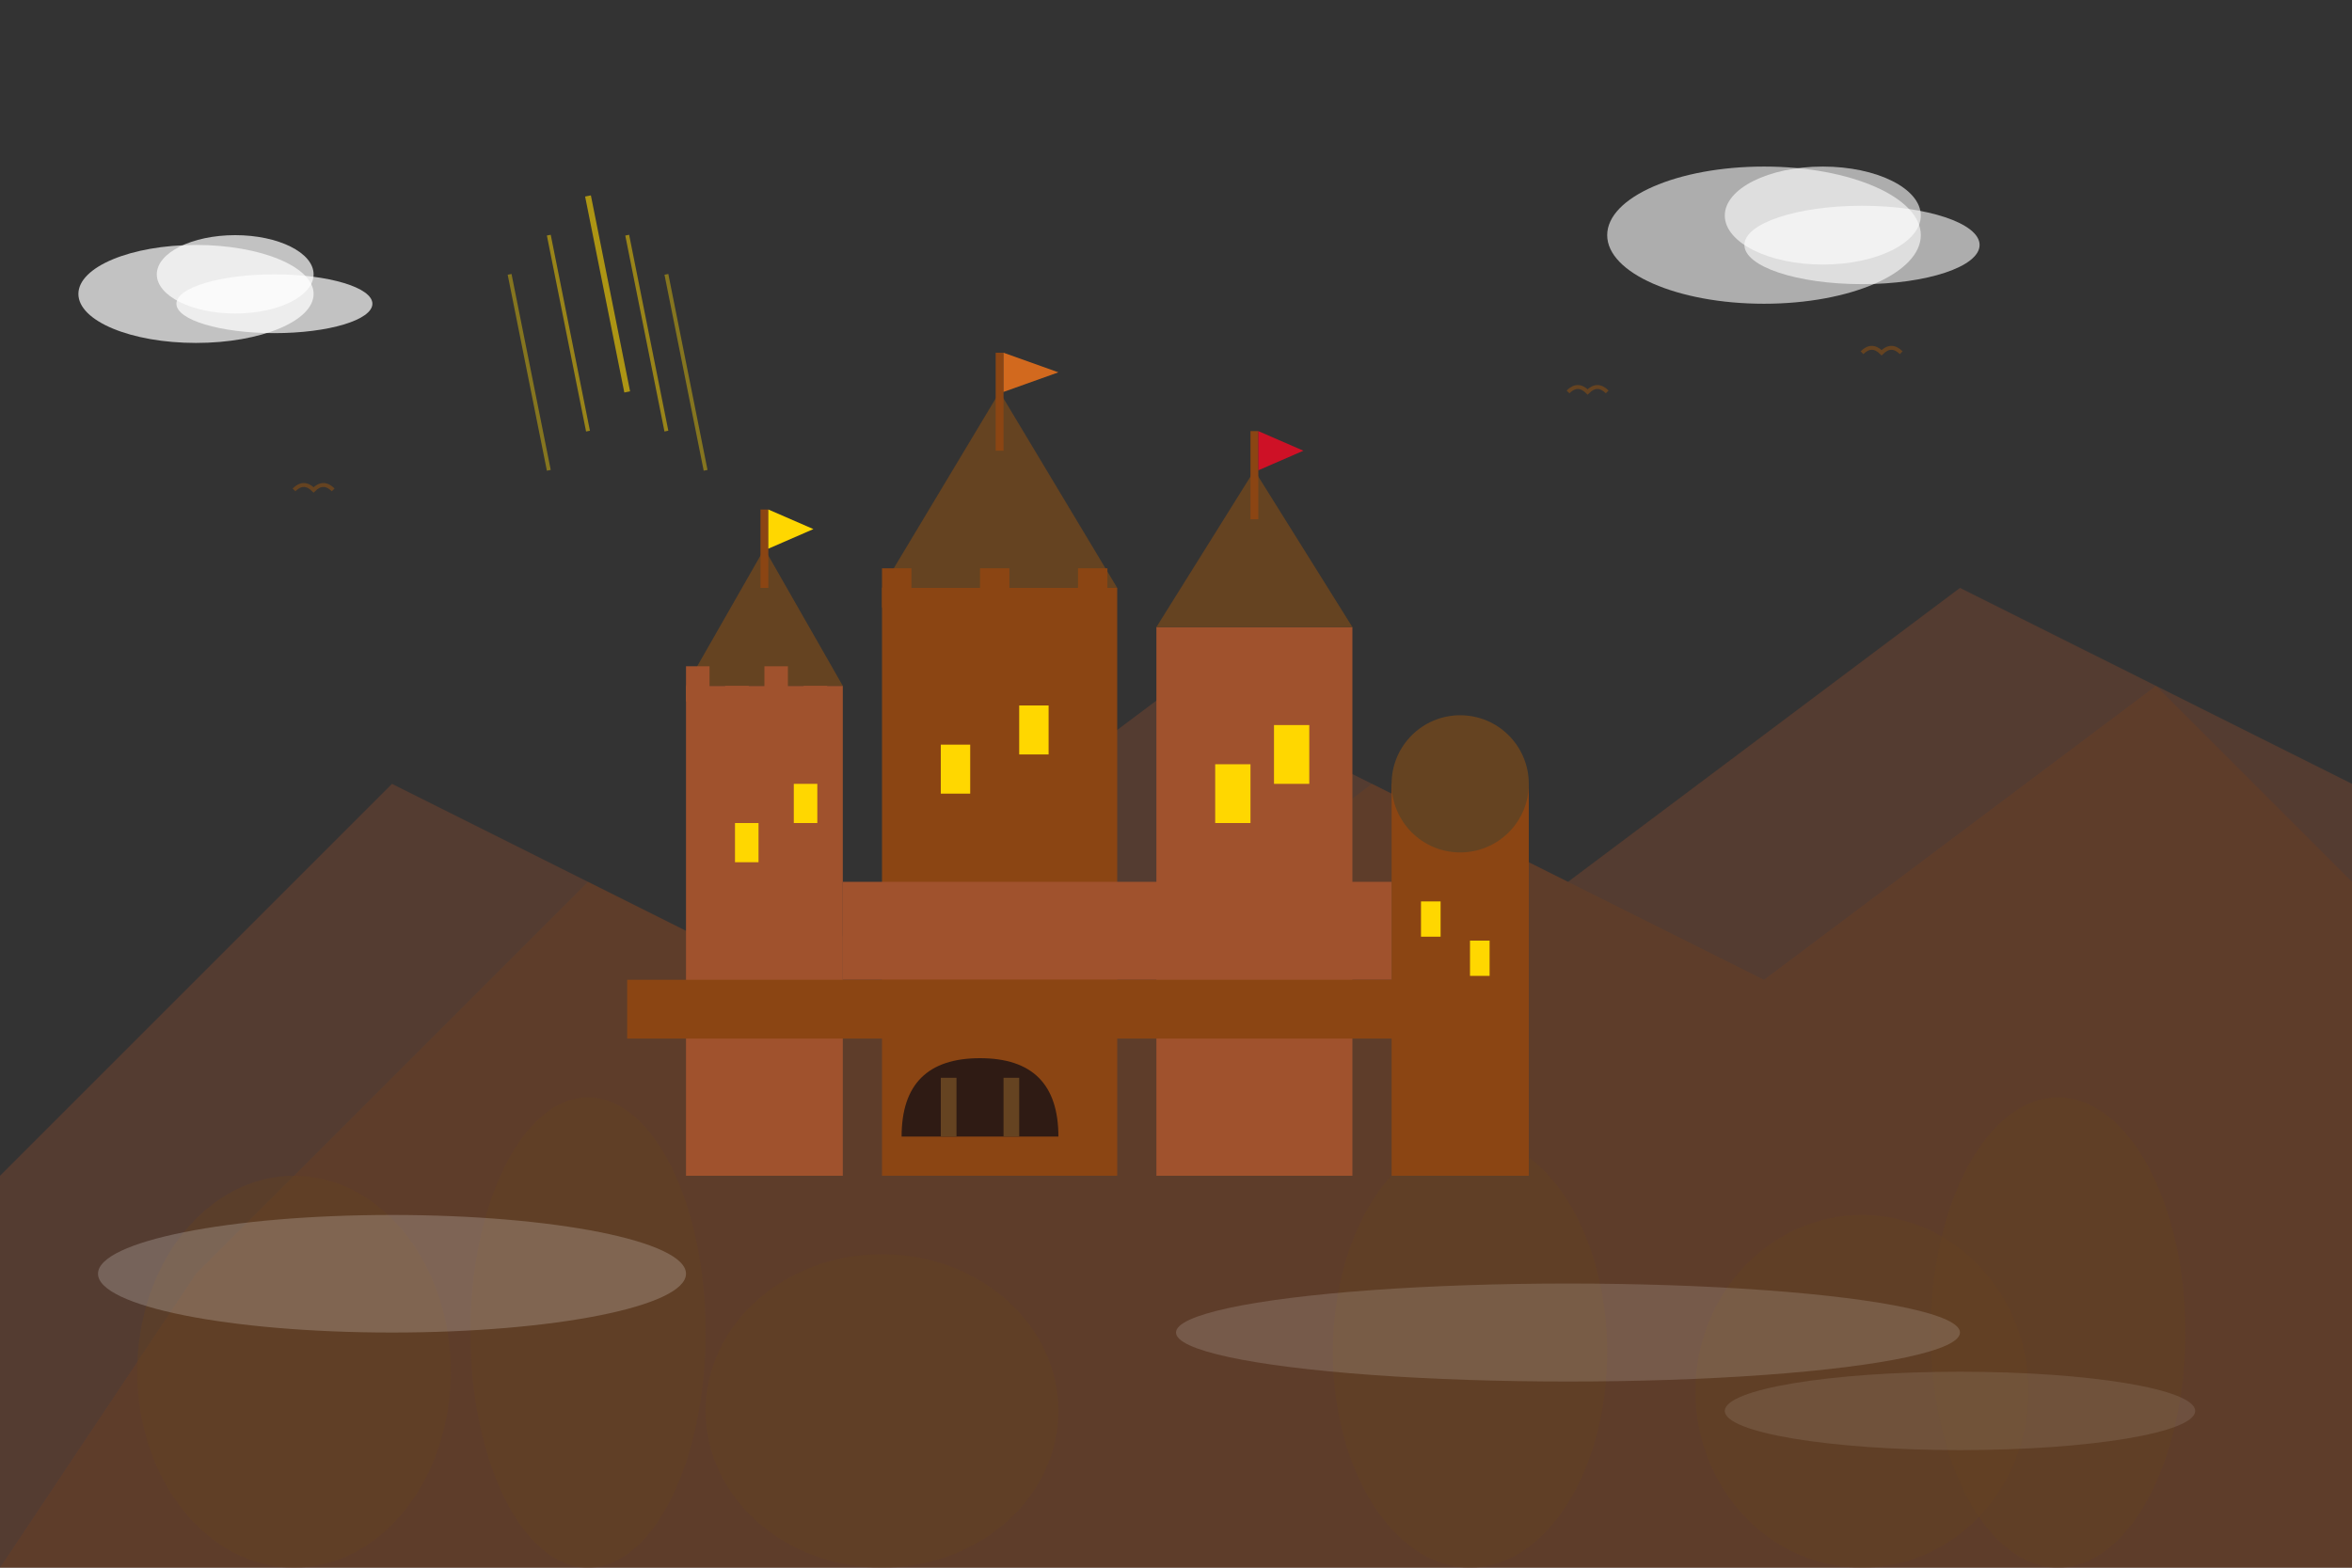 <svg width="1200" height="800" viewBox="0 0 1200 800" fill="none" xmlns="http://www.w3.org/2000/svg">
  <rect x="0" y="0" width="1200" height="800" fill="#333333" stroke="none"/>
  <!-- Background mountains -->
  <polygon points="0,600 200,400 400,500 600,350 800,450 1000,300 1200,400 1200,800 0,800" fill="#A0522D" opacity="0.3"/>
  <polygon points="100,650 300,450 500,550 700,400 900,500 1100,350 1200,450 1200,800 0,800" fill="#8B4513" opacity="0.2"/>
  
  <!-- Forest silhouette -->
  <ellipse cx="150" cy="700" rx="80" ry="100" fill="#654321" opacity="0.4"/>
  <ellipse cx="300" cy="680" rx="60" ry="120" fill="#654321" opacity="0.4"/>
  <ellipse cx="450" cy="720" rx="90" ry="80" fill="#654321" opacity="0.4"/>
  <ellipse cx="750" cy="690" rx="70" ry="110" fill="#654321" opacity="0.4"/>
  <ellipse cx="950" cy="710" rx="85" ry="90" fill="#654321" opacity="0.4"/>
  <ellipse cx="1050" cy="680" rx="65" ry="120" fill="#654321" opacity="0.4"/>
  
  <!-- Main castle structure -->
  <!-- Central keep -->
  <rect x="450" y="300" width="120" height="300" fill="#8B4513"/>
  <polygon points="450,300 510,200 570,300" fill="#654321"/>
  
  <!-- Left tower -->
  <rect x="350" y="350" width="80" height="250" fill="#A0522D"/>
  <polygon points="350,350 390,280 430,350" fill="#654321"/>
  
  <!-- Right tower -->
  <rect x="590" y="320" width="100" height="280" fill="#A0522D"/>
  <polygon points="590,320 640,240 690,320" fill="#654321"/>
  
  <!-- Far right tower -->
  <rect x="710" y="400" width="70" height="200" fill="#8B4513"/>
  <circle cx="745" cy="400" r="35" fill="#654321"/>
  
  <!-- Castle walls -->
  <rect x="430" y="450" width="280" height="50" fill="#A0522D"/>
  <rect x="320" y="500" width="400" height="30" fill="#8B4513"/>
  
  <!-- Castle details -->
  <!-- Windows -->
  <rect x="480" y="380" width="15" height="25" fill="#FFD700"/>
  <rect x="520" y="360" width="15" height="25" fill="#FFD700"/>
  <rect x="375" y="420" width="12" height="20" fill="#FFD700"/>
  <rect x="405" y="400" width="12" height="20" fill="#FFD700"/>
  <rect x="620" y="390" width="18" height="30" fill="#FFD700"/>
  <rect x="650" y="370" width="18" height="30" fill="#FFD700"/>
  <rect x="725" y="460" width="10" height="18" fill="#FFD700"/>
  <rect x="750" y="480" width="10" height="18" fill="#FFD700"/>
  
  <!-- Gate -->
  <path d="M 460 580 Q 460 540 500 540 Q 540 540 540 580 Z" fill="#2F1B14"/>
  <rect x="480" y="550" width="8" height="30" fill="#654321"/>
  <rect x="512" y="550" width="8" height="30" fill="#654321"/>
  
  <!-- Flags -->
  <rect x="508" y="180" width="4" height="50" fill="#8B4513"/>
  <polygon points="512,180 512,200 540,190" fill="#D2691E"/>
  
  <rect x="388" y="260" width="4" height="40" fill="#8B4513"/>
  <polygon points="392,260 392,280 415,270" fill="#FFD700"/>
  
  <rect x="638" y="220" width="4" height="45" fill="#8B4513"/>
  <polygon points="642,220 642,240 665,230" fill="#CE1126"/>
  
  <!-- Battlements -->
  <rect x="450" y="290" width="15" height="20" fill="#8B4513"/>
  <rect x="475" y="300" width="15" height="10" fill="#8B4513"/>
  <rect x="500" y="290" width="15" height="20" fill="#8B4513"/>
  <rect x="525" y="300" width="15" height="10" fill="#8B4513"/>
  <rect x="550" y="290" width="15" height="20" fill="#8B4513"/>
  
  <rect x="350" y="340" width="12" height="18" fill="#A0522D"/>
  <rect x="370" y="350" width="12" height="8" fill="#A0522D"/>
  <rect x="390" y="340" width="12" height="18" fill="#A0522D"/>
  <rect x="410" y="350" width="12" height="8" fill="#A0522D"/>
  
  <!-- Atmospheric effects -->
  <!-- Mist -->
  <ellipse cx="200" cy="650" rx="150" ry="30" fill="#FFFFFF" opacity="0.2"/>
  <ellipse cx="800" cy="680" rx="200" ry="25" fill="#FFFFFF" opacity="0.15"/>
  <ellipse cx="1000" cy="720" rx="120" ry="20" fill="#FFFFFF" opacity="0.1"/>
  
  <!-- Sun rays -->
  <path d="M 300 100 L 320 200" stroke="#FFD700" stroke-width="3" opacity="0.6"/>
  <path d="M 280 120 L 300 220" stroke="#FFD700" stroke-width="2" opacity="0.5"/>
  <path d="M 320 120 L 340 220" stroke="#FFD700" stroke-width="2" opacity="0.5"/>
  <path d="M 260 140 L 280 240" stroke="#FFD700" stroke-width="2" opacity="0.4"/>
  <path d="M 340 140 L 360 240" stroke="#FFD700" stroke-width="2" opacity="0.4"/>
  
  <!-- Birds -->
  <path d="M 150 250 Q 155 245 160 250 Q 165 245 170 250" stroke="#654321" stroke-width="2" fill="none"/>
  <path d="M 800 200 Q 805 195 810 200 Q 815 195 820 200" stroke="#654321" stroke-width="2" fill="none"/>
  <path d="M 950 180 Q 955 175 960 180 Q 965 175 970 180" stroke="#654321" stroke-width="2" fill="none"/>
  
  <!-- Clouds -->
  <ellipse cx="100" cy="150" rx="60" ry="25" fill="#FFFFFF" opacity="0.7"/>
  <ellipse cx="120" cy="140" rx="40" ry="20" fill="#FFFFFF" opacity="0.7"/>
  <ellipse cx="140" cy="155" rx="50" ry="15" fill="#FFFFFF" opacity="0.7"/>
  
  <ellipse cx="900" cy="120" rx="80" ry="35" fill="#FFFFFF" opacity="0.6"/>
  <ellipse cx="930" cy="110" rx="50" ry="25" fill="#FFFFFF" opacity="0.6"/>
  <ellipse cx="950" cy="125" rx="60" ry="20" fill="#FFFFFF" opacity="0.6"/>
</svg>
